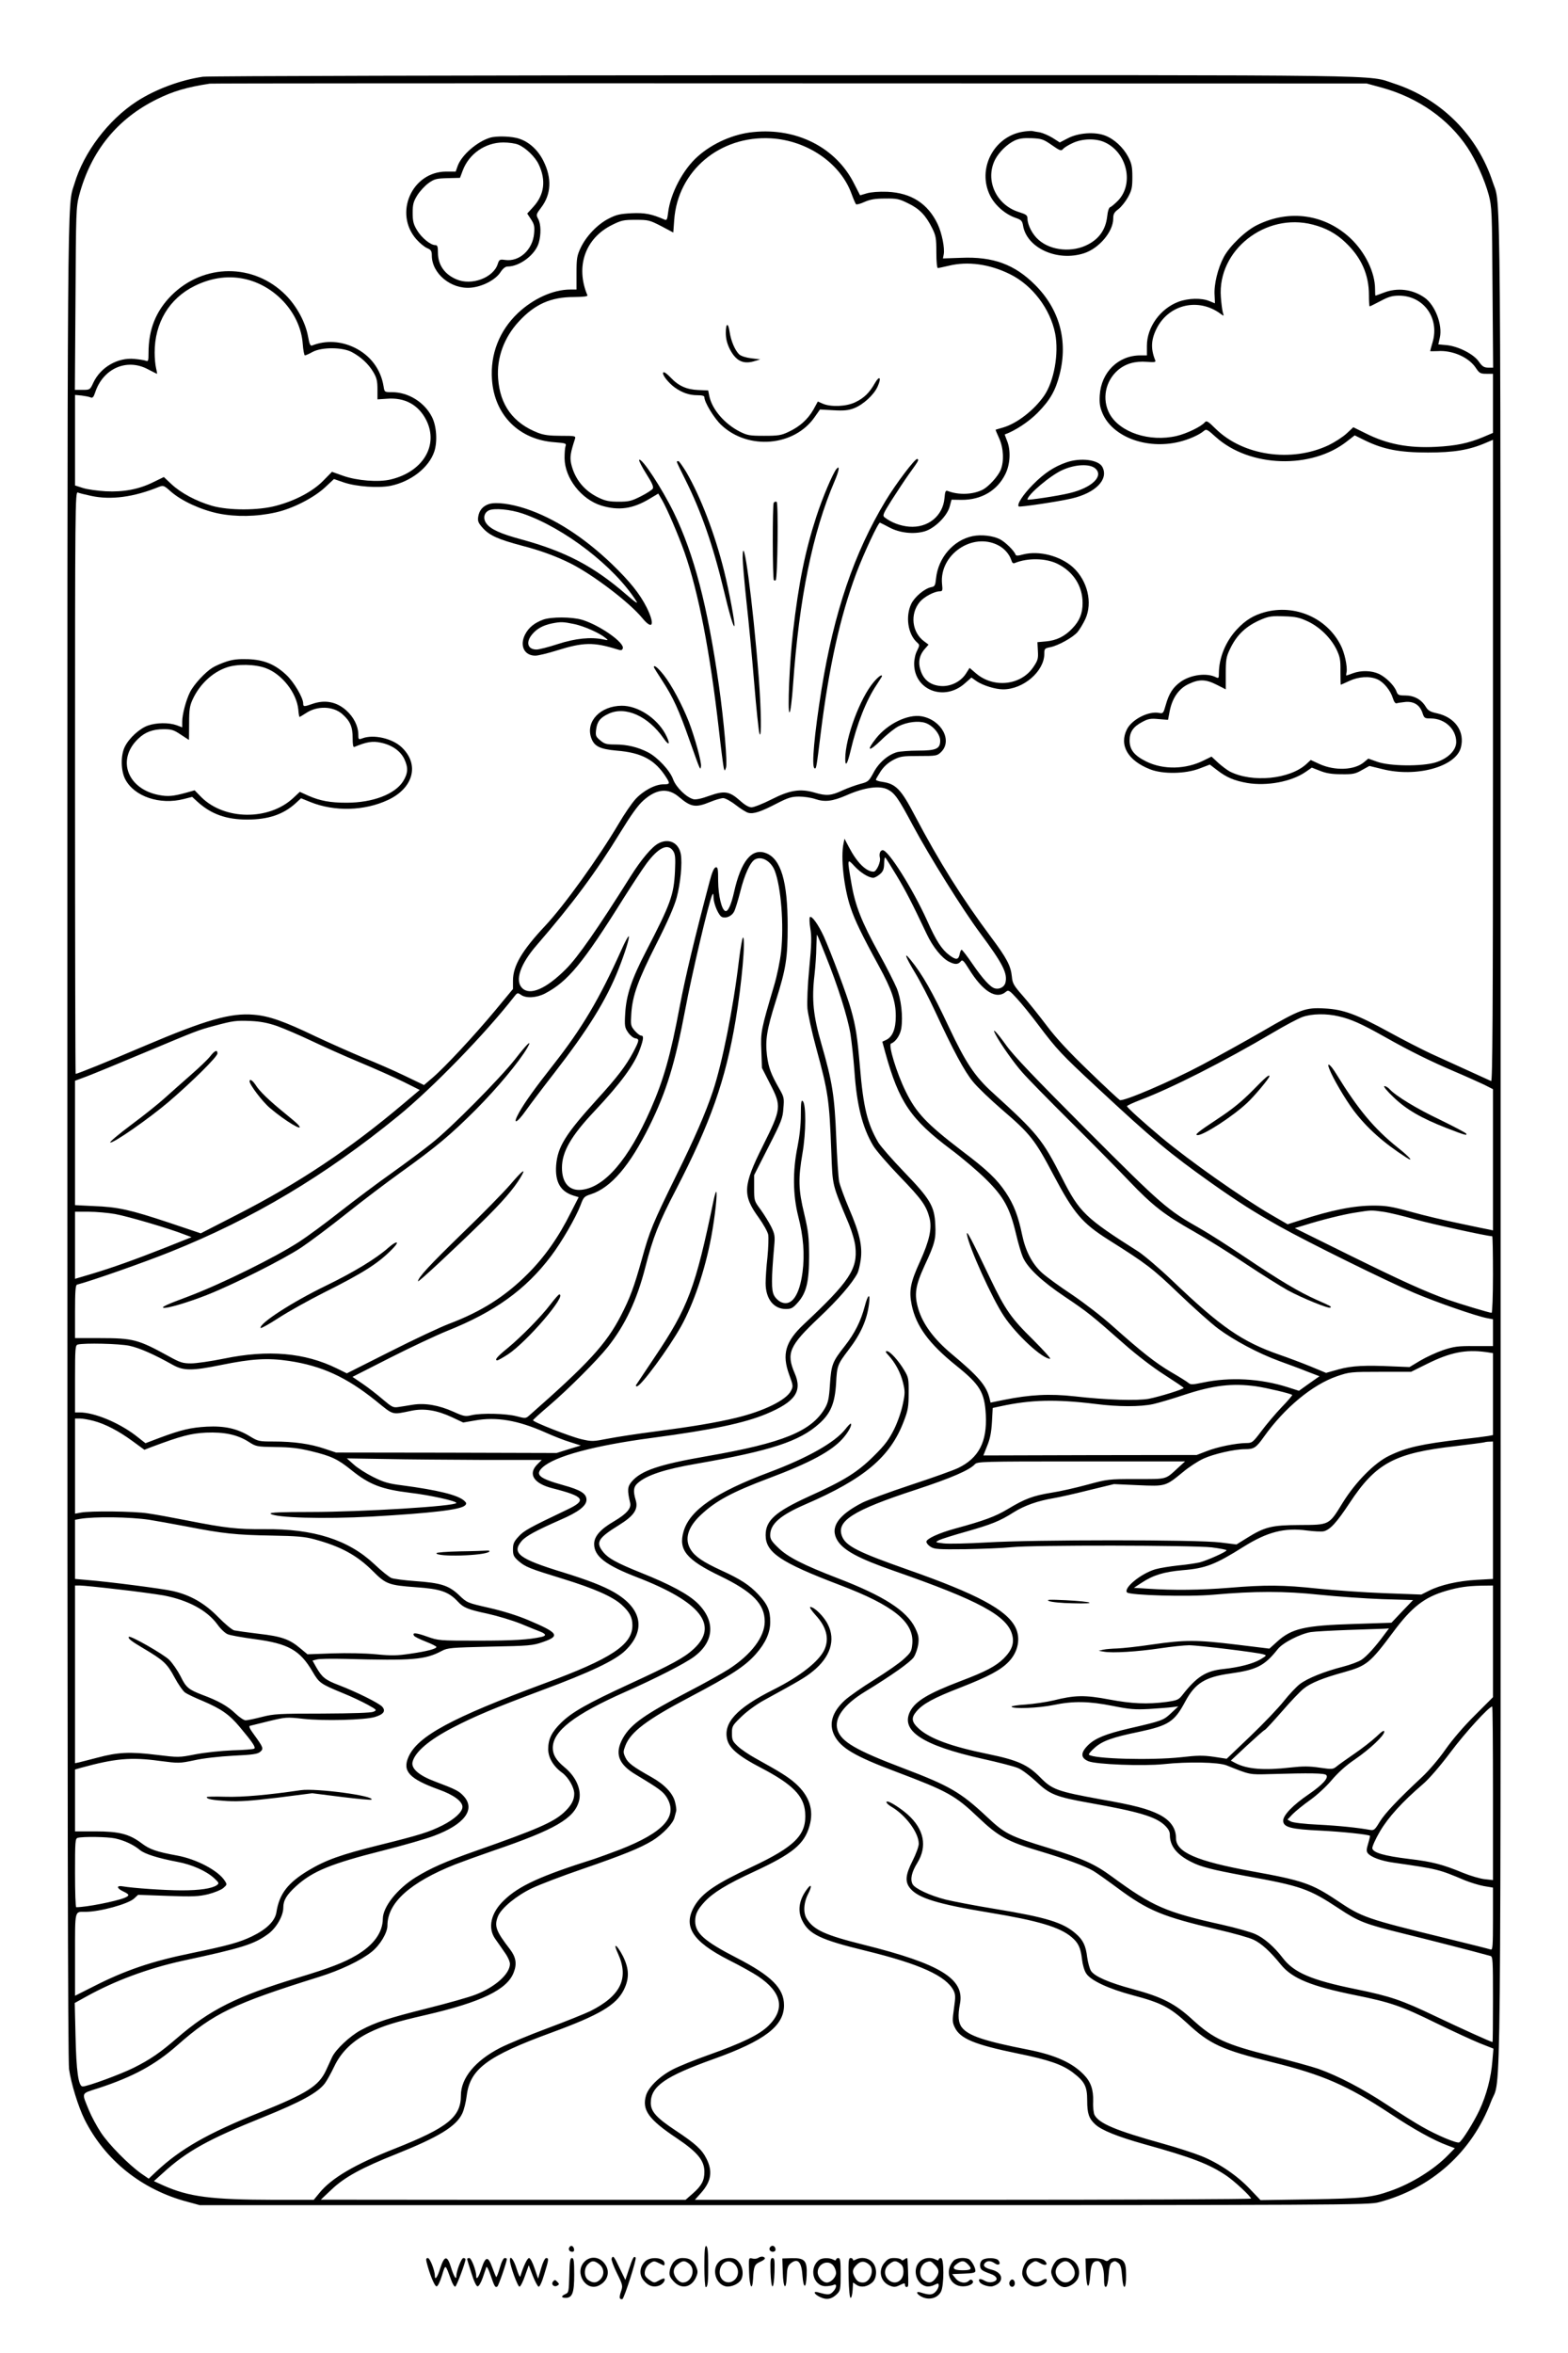 <?xml version="1.0" standalone="no"?>
<!DOCTYPE svg PUBLIC "-//W3C//DTD SVG 20010904//EN"
 "http://www.w3.org/TR/2001/REC-SVG-20010904/DTD/svg10.dtd">
<svg version="1.0" xmlns="http://www.w3.org/2000/svg"
 width="1024pt" height="1536pt" viewBox="0 0 1024 1536"
 preserveAspectRatio="xMidYMid meet">

<g transform="translate(0,1536) scale(0.1,-0.1)"
fill="#000000" stroke="none">
<path d="M1325 14859 c-146 -21 -310 -82 -432 -161 -186 -121 -346 -332 -407
-538 -48 -160 -46 167 -46 -6237 0 -4256 3 -6014 11 -6070 13 -93 60 -245 101
-328 133 -266 373 -459 672 -538 l81 -22 3815 0 c3689 0 3817 1 3885 19 345
91 608 328 732 656 69 184 63 -369 63 6274 0 6498 3 6091 -51 6256 -100 307
-338 545 -646 645 -178 58 71 55 -3988 54 -2051 -1 -3757 -5 -3790 -10z m7699
-71 c238 -66 435 -204 560 -392 55 -83 112 -211 138 -307 21 -80 22 -106 25
-606 l4 -523 -33 0 c-27 1 -38 8 -60 39 -33 49 -133 100 -210 108 l-55 5 10
44 c19 83 -31 214 -101 262 -78 54 -176 66 -264 32 -29 -11 -54 -20 -55 -20
-2 0 -3 19 -3 43 0 108 -64 240 -160 331 -167 157 -398 191 -608 88 -76 -36
-181 -137 -220 -210 -39 -73 -65 -180 -60 -249 2 -29 2 -53 2 -53 -1 0 -18 7
-37 15 -51 21 -136 19 -201 -5 -119 -45 -206 -166 -206 -287 l0 -63 -43 0
c-144 0 -256 -110 -265 -261 -3 -52 1 -76 18 -117 66 -154 287 -237 498 -187
64 15 134 46 164 72 16 14 23 10 77 -39 221 -200 626 -213 859 -28 l49 38 69
-34 c120 -58 225 -78 409 -78 169 0 269 16 378 63 l47 20 0 -2095 c0 -1673 -3
-2095 -12 -2091 -14 6 -207 94 -393 179 -60 28 -183 91 -272 140 -214 117
-300 149 -423 155 -125 7 -158 -5 -407 -150 -109 -63 -286 -161 -393 -218
-205 -109 -516 -242 -537 -230 -7 4 -98 88 -201 188 -133 128 -215 216 -278
300 -49 65 -119 152 -155 193 -59 67 -67 81 -71 126 -7 69 -33 119 -134 254
-191 256 -341 495 -499 795 -90 172 -124 208 -212 221 -24 3 -43 10 -43 14 0
4 15 29 32 56 22 32 49 56 83 74 45 23 61 25 166 25 110 0 119 1 143 24 79 74
6 211 -125 235 -89 16 -222 -48 -298 -144 -66 -84 -49 -91 32 -13 39 39 91 80
115 92 55 28 129 37 175 22 50 -17 97 -73 97 -116 0 -53 -26 -65 -145 -65 -55
0 -117 -5 -137 -10 -59 -17 -120 -69 -154 -135 -30 -55 -35 -59 -85 -72 -30
-8 -83 -27 -118 -43 -72 -34 -105 -37 -181 -14 -93 27 -161 17 -281 -44 -57
-29 -116 -52 -131 -52 -18 0 -44 15 -77 45 -68 60 -100 65 -199 30 -52 -19
-87 -26 -104 -22 -46 12 -113 78 -132 129 -20 58 -103 146 -166 178 -65 33
-135 50 -212 50 -57 0 -71 4 -98 27 -29 24 -32 31 -27 70 6 52 27 79 82 104
110 51 258 -16 358 -160 40 -58 47 -37 11 30 -57 103 -180 183 -284 182 -138
-1 -235 -101 -200 -207 19 -57 55 -76 167 -86 164 -13 251 -60 324 -175 26
-41 24 -45 -19 -45 -54 0 -134 -43 -184 -99 -24 -27 -72 -97 -107 -157 -134
-226 -356 -535 -482 -669 -150 -160 -209 -260 -209 -356 l0 -55 -116 -140
c-133 -160 -329 -371 -410 -440 l-55 -47 -127 61 c-70 34 -190 86 -267 117
-77 32 -219 95 -315 140 -208 100 -304 133 -402 141 -152 13 -310 -32 -713
-203 -239 -102 -439 -183 -451 -183 -2 0 -4 855 -4 1901 0 1807 1 1901 18
1894 9 -4 49 -14 87 -22 129 -28 279 -8 441 58 31 12 34 11 80 -30 70 -61 195
-119 311 -143 114 -23 249 -21 373 7 110 24 246 94 320 161 l61 57 67 -23 c82
-27 224 -37 304 -21 133 28 249 119 284 223 22 66 15 167 -15 226 -49 97 -155
162 -261 162 -49 0 -49 0 -55 38 -18 111 -85 201 -188 252 -90 44 -188 50
-278 15 -12 -5 -18 7 -27 57 -17 95 -74 199 -146 272 -208 209 -536 208 -747
-3 -101 -102 -149 -221 -149 -374 0 -52 -2 -58 -17 -52 -10 4 -43 9 -74 12
-109 11 -221 -53 -269 -154 -22 -48 -23 -48 -72 -48 l-49 0 4 595 c3 568 4
599 24 675 77 289 249 501 511 629 104 51 192 77 342 100 14 2 1719 3 3790 2
l3765 -1 99 -27z m-451 -894 c86 -22 152 -58 213 -116 104 -98 154 -210 154
-344 0 -41 2 -74 5 -74 3 0 34 16 71 35 52 28 77 35 120 35 160 0 266 -145
220 -303 -9 -30 -16 -57 -16 -59 0 -1 22 -1 49 0 97 7 205 -41 250 -111 22
-33 29 -37 68 -37 l43 0 0 -193 0 -193 -66 -28 c-97 -40 -175 -56 -306 -63
-179 -9 -319 17 -461 89 l-79 39 -44 -41 c-25 -23 -78 -57 -117 -76 -243 -115
-559 -69 -738 107 -48 48 -60 55 -70 43 -23 -28 -117 -74 -185 -90 -177 -41
-371 23 -438 145 -51 95 -28 213 55 285 50 42 111 60 189 54 52 -4 60 -2 54
11 -31 77 -27 138 14 215 82 151 270 192 411 89 24 -18 25 -18 17 7 -4 14 -10
59 -13 101 -23 305 291 553 600 473z m-6958 -359 c195 -51 348 -228 362 -419
3 -42 10 -76 14 -76 5 0 28 10 51 23 61 32 194 31 255 -1 60 -32 109 -77 141
-131 22 -37 27 -58 27 -112 l0 -66 60 4 c118 10 208 -39 259 -140 82 -164 -22
-337 -233 -387 -79 -19 -219 -8 -310 24 l-73 26 -58 -59 c-68 -69 -181 -129
-305 -162 -117 -32 -310 -32 -420 -1 -103 30 -203 83 -266 142 l-49 46 -68
-33 c-94 -47 -195 -66 -312 -60 -52 3 -119 12 -147 21 l-53 17 0 295 0 296 43
-4 c23 -3 49 -8 58 -12 13 -6 20 1 30 31 51 157 206 226 344 153 31 -16 58
-30 60 -30 2 0 -1 17 -6 38 -5 20 -9 65 -9 99 -1 195 95 355 262 437 114 56
230 70 343 41z m4183 -3329 c46 -24 69 -57 165 -237 108 -201 324 -547 437
-699 150 -202 181 -264 166 -325 -7 -28 -39 -45 -69 -37 -30 8 -79 62 -147
161 -34 50 -66 91 -70 91 -4 0 -10 -13 -13 -30 -8 -36 -23 -38 -66 -6 -50 37
-87 93 -147 228 -94 207 -252 458 -289 458 -16 0 -25 -22 -19 -48 8 -27 -22
-92 -41 -92 -49 0 -109 60 -161 160 l-29 55 -6 -30 c-20 -90 2 -291 46 -420
27 -82 75 -181 184 -380 85 -156 111 -231 111 -329 0 -82 -21 -134 -62 -154
l-26 -12 20 -73 c89 -321 165 -433 426 -629 75 -56 180 -145 233 -198 114
-113 154 -185 194 -354 14 -60 34 -128 45 -153 31 -70 122 -156 274 -258 149
-100 175 -121 387 -308 78 -69 187 -153 261 -200 70 -45 128 -84 128 -87 0 -9
-157 -57 -227 -71 -76 -14 -276 -8 -486 16 -163 18 -290 11 -460 -23 l-88 -18
-6 25 c-20 85 -71 145 -251 295 -113 95 -184 191 -214 289 -29 97 -21 151 40
285 67 143 75 175 70 268 -5 120 -34 168 -204 344 -77 80 -153 167 -168 192
-72 123 -98 231 -120 493 -17 198 -27 264 -58 374 -22 83 -132 376 -178 478
-36 78 -79 138 -91 126 -4 -4 -3 -38 3 -74 9 -54 8 -103 -7 -258 -11 -115 -15
-220 -12 -264 4 -39 29 -155 57 -257 79 -291 86 -337 99 -680 9 -227 3 -204
115 -471 20 -49 39 -113 42 -147 16 -146 -39 -228 -337 -507 -120 -113 -144
-195 -95 -329 26 -71 27 -76 11 -106 -31 -60 -178 -132 -357 -175 -132 -32
-283 -57 -533 -90 -110 -14 -246 -35 -303 -46 -98 -19 -106 -20 -175 -4 -70
16 -318 113 -316 124 0 3 48 47 106 96 125 107 313 295 383 383 113 143 189
303 245 522 49 191 87 289 200 505 225 435 323 713 389 1105 40 235 67 540 48
540 -4 0 -16 -66 -26 -147 -37 -314 -110 -676 -171 -858 -48 -143 -119 -306
-237 -545 -157 -320 -175 -364 -227 -552 -50 -179 -77 -252 -136 -366 -96
-186 -214 -314 -601 -654 -20 -17 -24 -18 -80 -3 -69 18 -229 22 -294 7 -41
-10 -51 -8 -120 23 -94 42 -184 58 -265 45 -33 -6 -76 -12 -95 -15 -32 -5 -41
0 -100 50 -36 31 -95 77 -132 102 l-66 45 246 125 c136 69 303 147 372 175
311 124 514 270 679 489 69 91 161 250 192 331 20 54 24 58 70 73 130 43 252
186 380 444 112 227 167 407 235 766 41 220 152 692 174 740 7 17 9 14 10 -15
1 -43 34 -118 55 -126 27 -11 64 6 79 35 8 15 26 74 40 129 28 113 66 196 97
212 44 24 105 -12 129 -75 41 -108 60 -353 41 -528 -7 -62 -27 -159 -47 -225
-84 -284 -87 -298 -82 -420 l4 -113 53 -104 c76 -147 74 -162 -47 -405 -131
-262 -134 -322 -26 -470 29 -41 57 -90 61 -110 3 -19 1 -85 -5 -146 -7 -61
-12 -138 -12 -170 0 -102 52 -169 132 -169 35 0 46 6 78 42 57 64 74 137 74
308 -1 122 -5 157 -32 272 -38 157 -40 228 -11 396 23 134 24 316 2 339 -10
10 -13 -8 -13 -89 0 -66 -8 -140 -22 -210 -32 -158 -30 -314 5 -453 34 -132
43 -249 28 -365 -20 -151 -71 -224 -138 -196 -17 7 -39 27 -48 45 -18 34 -18
105 1 322 6 64 4 77 -19 125 -15 30 -46 80 -69 112 -43 58 -43 59 -43 142 l0
84 93 183 c85 166 94 189 98 253 6 65 4 74 -25 125 -57 100 -71 138 -82 219
-12 101 -2 168 57 355 68 215 78 283 78 491 0 292 -44 439 -142 476 -92 35
-163 -52 -208 -254 -19 -84 -40 -130 -57 -124 -24 7 -46 100 -47 195 0 80 -2
93 -16 90 -11 -2 -24 -32 -40 -93 -97 -366 -158 -621 -194 -810 -61 -325 -105
-481 -191 -677 -144 -327 -301 -510 -452 -525 -80 -8 -127 46 -127 144 0 104
59 207 212 369 173 184 262 305 298 407 24 67 25 87 6 87 -8 0 -26 15 -41 32
-26 31 -27 36 -22 113 8 118 44 217 165 456 72 142 116 243 131 299 25 93 38
226 27 285 -14 74 -78 105 -145 70 -43 -22 -113 -105 -183 -216 -217 -345
-344 -527 -422 -605 -130 -130 -235 -175 -286 -124 -49 49 -12 157 95 280 237
274 385 473 548 739 67 109 113 174 148 205 86 77 162 85 235 22 77 -65 107
-70 202 -31 34 14 72 25 85 25 13 0 50 -20 82 -45 32 -25 69 -48 82 -51 34 -9
82 7 186 61 74 38 97 45 146 45 31 0 79 -7 105 -16 62 -21 113 -15 203 24 117
52 217 66 271 38z m-1402 -401 c14 -21 16 -44 12 -133 -8 -155 -27 -209 -189
-522 -95 -183 -129 -286 -136 -405 -5 -83 -3 -93 19 -125 13 -19 34 -36 46
-38 29 -4 28 -13 -13 -91 -47 -88 -103 -162 -238 -310 -205 -226 -255 -307
-265 -427 -8 -109 27 -172 114 -199 l33 -10 -51 -100 c-80 -161 -171 -290
-282 -401 -149 -149 -304 -246 -512 -325 -56 -21 -229 -102 -385 -181 l-284
-143 -65 32 c-209 103 -448 124 -738 64 -84 -17 -180 -31 -214 -31 -54 0 -71
5 -147 47 -198 109 -232 118 -448 118 l-163 0 0 173 c0 130 3 173 13 176 96
25 441 146 612 215 537 215 1008 496 1487 887 224 183 569 538 755 777 21 27
23 28 45 13 33 -24 101 -20 156 8 150 78 249 198 516 625 54 85 120 186 148
224 78 105 140 134 174 82z m1459 -160 c59 -98 99 -175 197 -382 39 -83 99
-158 146 -181 39 -20 60 -19 78 4 9 11 19 1 50 -49 93 -151 181 -205 245 -150
14 12 23 7 70 -45 30 -32 93 -110 141 -174 119 -158 150 -191 376 -401 374
-348 479 -435 752 -629 180 -127 278 -189 445 -283 191 -107 701 -358 879
-434 146 -62 408 -153 479 -166 l37 -7 0 -88 0 -87 -122 0 c-107 1 -133 -3
-203 -26 -44 -15 -111 -46 -150 -69 l-70 -42 -100 4 c-190 9 -276 5 -363 -19
l-82 -23 -101 42 c-56 23 -147 57 -202 76 -247 86 -384 181 -703 486 -83 79
-182 163 -220 188 -347 220 -384 255 -499 482 -128 251 -159 289 -453 556
-116 105 -176 196 -285 427 -108 230 -174 346 -251 440 -47 58 -33 19 30 -85
35 -58 93 -170 130 -250 120 -259 192 -393 248 -461 30 -37 115 -118 188 -181
188 -161 217 -199 339 -430 132 -249 186 -312 356 -420 251 -158 290 -188 459
-350 95 -91 211 -195 259 -231 104 -77 261 -161 400 -212 55 -20 137 -50 181
-68 l81 -31 -67 -47 -67 -48 -75 24 c-176 56 -376 67 -551 30 -68 -14 -81 -15
-95 -3 -9 8 -60 40 -112 70 -107 63 -197 135 -380 298 -71 64 -187 153 -268
208 -79 52 -168 117 -198 144 -64 59 -107 142 -129 248 -25 121 -54 197 -106
275 -58 87 -122 148 -289 274 -230 176 -297 247 -365 386 -59 119 -116 306
-96 313 30 10 60 55 67 99 12 78 -1 192 -30 263 -15 35 -66 137 -115 225 -114
207 -156 312 -181 460 -28 162 -28 163 20 111 40 -43 93 -76 123 -76 9 0 28
10 43 23 21 18 27 32 28 69 0 26 4 44 8 40 4 -4 36 -56 73 -117z m-462 -526
c78 -193 143 -399 161 -509 8 -52 20 -161 26 -242 15 -222 52 -368 122 -486
18 -31 97 -122 175 -203 144 -149 173 -190 194 -273 16 -66 -2 -146 -62 -279
-64 -140 -74 -193 -55 -286 29 -138 112 -252 290 -395 157 -126 186 -175 194
-322 9 -176 -46 -282 -181 -347 -31 -15 -171 -65 -311 -111 -139 -46 -279 -98
-312 -114 -163 -83 -216 -164 -165 -248 40 -65 138 -118 371 -199 551 -192
737 -292 770 -416 15 -55 -1 -101 -55 -155 -52 -51 -118 -86 -285 -149 -207
-79 -291 -129 -326 -196 -65 -127 79 -222 471 -310 104 -23 210 -50 234 -61
25 -10 77 -50 117 -87 89 -85 129 -101 354 -141 315 -56 426 -89 485 -144 26
-25 35 -42 35 -65 0 -71 45 -128 139 -175 66 -34 132 -50 351 -91 370 -67 417
-84 613 -213 131 -87 171 -102 422 -164 159 -39 448 -113 568 -146 16 -4 17
-26 17 -283 0 -154 -1 -279 -3 -279 -10 0 -208 90 -374 169 -220 105 -290 129
-518 176 -291 59 -405 108 -478 204 -55 72 -121 130 -180 156 -29 13 -124 40
-212 60 -374 83 -456 119 -725 316 -112 82 -189 116 -410 185 -259 79 -287 93
-408 207 -169 158 -242 200 -542 314 -309 117 -405 173 -430 249 -25 76 38
165 179 251 174 106 297 193 319 226 12 19 25 57 29 85 5 43 1 60 -21 106 -55
112 -206 209 -506 324 -223 86 -326 138 -387 198 -43 41 -53 56 -53 83 0 73
66 130 230 201 386 167 555 310 643 544 27 70 31 95 31 181 1 93 -1 104 -28
149 -37 63 -94 126 -114 126 -12 0 -9 -7 10 -27 44 -48 79 -112 95 -178 14
-57 14 -70 -1 -141 -9 -45 -33 -115 -57 -164 -35 -69 -59 -102 -133 -175 -107
-106 -192 -159 -425 -264 -218 -100 -281 -156 -281 -252 0 -113 96 -178 485
-326 350 -133 484 -241 473 -382 -5 -51 -9 -58 -55 -100 -27 -26 -114 -86
-194 -136 -79 -49 -166 -110 -193 -135 -82 -76 -105 -154 -67 -229 42 -81 132
-135 401 -236 339 -128 388 -155 539 -299 130 -124 192 -158 401 -220 170 -51
296 -97 350 -129 19 -11 91 -62 160 -113 198 -147 294 -186 648 -269 105 -24
212 -54 238 -67 50 -23 109 -76 180 -164 74 -90 198 -140 484 -198 232 -47
300 -70 530 -183 107 -52 235 -111 284 -131 l89 -35 -7 -81 c-8 -106 -38 -222
-85 -322 -38 -80 -111 -197 -131 -209 -14 -9 -145 46 -241 101 -42 23 -145 88
-230 144 -159 105 -318 188 -449 235 -41 14 -181 53 -310 85 -298 75 -375 111
-511 235 -115 106 -200 149 -389 200 -157 42 -251 83 -275 119 -9 14 -20 54
-25 89 -9 76 -27 114 -75 155 -82 72 -191 106 -527 161 -134 22 -279 50 -323
61 -102 26 -200 72 -215 100 -17 32 -7 79 31 140 66 108 44 219 -63 315 -45
40 -115 85 -133 85 -15 0 -1 -18 28 -35 93 -55 177 -169 177 -241 0 -17 -18
-67 -40 -110 -48 -95 -51 -139 -15 -182 53 -63 181 -102 515 -157 321 -53 461
-95 538 -160 44 -37 59 -69 68 -144 4 -36 15 -75 28 -94 30 -46 147 -100 305
-142 185 -49 241 -78 356 -184 145 -135 226 -172 550 -252 333 -82 494 -152
773 -336 152 -101 285 -175 375 -208 l48 -18 -43 -44 c-92 -95 -240 -187 -378
-235 -121 -43 -184 -49 -522 -55 l-326 -5 -68 71 c-82 88 -204 171 -319 217
-47 19 -158 55 -248 80 -312 87 -419 132 -449 188 -6 11 -11 51 -9 88 2 78
-15 128 -62 176 -75 77 -185 127 -362 162 -286 56 -391 91 -433 145 -24 30
-28 77 -13 154 32 163 -127 261 -628 386 -253 63 -327 97 -372 169 -25 39 -21
107 10 166 23 45 21 66 -4 34 -57 -72 -69 -147 -35 -213 44 -88 121 -124 413
-195 356 -87 524 -164 574 -259 13 -27 14 -42 3 -117 -11 -78 -11 -91 5 -124
35 -74 129 -113 412 -171 202 -41 290 -72 358 -123 79 -60 95 -91 95 -184 0
-84 11 -117 52 -155 40 -38 147 -81 318 -129 314 -87 428 -131 540 -207 52
-35 160 -136 160 -149 0 -4 -817 -8 -1816 -8 l-1816 0 41 46 c66 75 76 140 35
222 -30 60 -71 98 -204 186 -124 82 -160 123 -160 179 0 108 94 173 410 286
335 120 460 216 460 351 0 111 -81 192 -310 310 -210 108 -270 161 -270 239 0
45 15 76 61 126 56 60 143 114 323 197 252 117 328 179 362 297 31 105 0 199
-93 281 -47 41 -94 71 -257 161 -44 24 -97 60 -118 80 -34 32 -38 41 -38 85 0
46 3 51 63 109 35 34 98 80 144 105 232 127 269 148 321 190 114 92 151 204
98 307 -25 51 -88 113 -114 113 -8 0 8 -24 35 -54 69 -75 89 -149 59 -220 -33
-78 -158 -177 -336 -266 -241 -121 -330 -218 -300 -329 15 -55 77 -107 218
-180 207 -108 282 -183 290 -292 11 -146 -64 -222 -351 -357 -234 -110 -317
-167 -368 -248 -83 -136 -22 -235 221 -359 74 -37 160 -85 191 -106 156 -105
178 -214 67 -323 -61 -59 -168 -111 -393 -191 -88 -31 -191 -73 -230 -93 -87
-45 -159 -115 -176 -170 -28 -95 16 -157 201 -280 135 -91 180 -145 180 -219
0 -57 -18 -91 -76 -142 l-47 -41 -1191 0 -1191 1 71 67 c84 80 198 142 422
231 277 111 390 180 430 263 12 24 25 77 30 119 22 173 134 257 552 410 316
116 424 180 474 280 37 75 35 137 -6 220 -41 79 -68 92 -32 16 73 -161 18
-275 -181 -375 -33 -16 -159 -67 -280 -112 -121 -45 -260 -103 -309 -128 -162
-83 -256 -197 -256 -310 0 -142 -87 -211 -430 -347 -262 -103 -415 -193 -494
-290 l-37 -45 -257 0 c-415 1 -558 19 -728 95 l-59 27 60 54 c154 141 297 220
655 364 245 99 357 160 402 221 14 19 41 68 61 110 45 95 122 169 228 221 91
44 166 68 367 114 364 84 535 166 577 279 22 56 14 100 -25 151 -92 119 -104
152 -77 217 23 53 120 133 221 181 50 24 199 81 331 126 269 93 373 135 456
185 68 42 136 113 144 152 4 15 9 34 11 41 2 7 -1 34 -8 60 -14 56 -69 114
-153 161 -121 68 -153 92 -170 127 -16 34 -16 39 -1 79 35 90 141 170 421 317
273 144 361 201 433 283 62 71 92 138 92 207 0 75 -17 115 -77 179 -58 62
-116 100 -243 158 -118 54 -172 91 -199 135 -43 68 -20 147 67 228 97 91 201
147 442 238 267 100 409 176 483 259 36 40 63 89 53 98 -2 2 -18 -14 -36 -37
-68 -86 -245 -186 -495 -280 -352 -132 -521 -248 -561 -387 -35 -120 18 -185
241 -292 210 -102 289 -182 289 -296 0 -100 -88 -216 -235 -311 -41 -26 -158
-92 -261 -145 -289 -151 -377 -213 -429 -303 -57 -101 -33 -172 86 -242 153
-92 177 -110 201 -150 72 -122 -23 -226 -306 -337 -63 -24 -140 -52 -170 -62
-348 -110 -491 -175 -588 -269 -87 -82 -109 -182 -57 -254 14 -20 42 -59 60
-86 20 -27 35 -60 35 -76 0 -65 -96 -151 -223 -200 -42 -17 -185 -57 -317 -90
-254 -64 -335 -90 -433 -142 -71 -38 -166 -127 -189 -178 -9 -19 -26 -57 -39
-85 -48 -102 -123 -150 -434 -275 -339 -136 -517 -238 -672 -383 l-52 -49 -48
33 c-80 56 -212 189 -264 268 -27 41 -62 106 -78 145 -49 121 -55 107 62 145
226 74 370 152 515 280 237 209 368 272 925 446 141 44 273 107 343 163 55 43
104 125 104 172 0 149 147 282 444 400 44 17 157 58 250 90 404 138 526 210
557 323 19 72 -18 159 -97 223 -52 43 -74 80 -74 124 0 110 140 218 472 365
199 88 391 186 450 230 133 98 142 234 23 350 -61 59 -178 122 -368 198 -164
66 -218 96 -252 141 -45 59 -28 87 108 171 98 61 127 104 108 164 -17 57 -14
85 12 108 56 52 175 92 385 128 487 85 673 146 802 262 75 67 102 133 110 262
6 116 9 124 82 220 79 103 120 195 133 299 10 74 -7 65 -28 -16 -25 -95 -65
-175 -129 -257 -82 -104 -89 -122 -98 -251 -6 -95 -12 -120 -33 -157 -89 -151
-274 -226 -767 -312 -318 -55 -434 -95 -495 -167 -28 -33 -29 -56 -10 -138 9
-36 -23 -72 -104 -120 -90 -52 -131 -99 -131 -149 0 -80 75 -138 280 -217 417
-161 538 -315 368 -470 -60 -55 -140 -99 -418 -227 -275 -127 -374 -183 -445
-252 -62 -61 -85 -107 -85 -173 0 -55 33 -112 91 -154 41 -30 79 -96 79 -137
0 -43 -21 -80 -69 -124 -70 -63 -175 -109 -571 -248 -205 -72 -298 -114 -396
-174 -121 -76 -213 -192 -214 -270 -1 -90 -59 -171 -172 -238 -81 -48 -171
-83 -383 -147 -399 -121 -573 -208 -790 -395 -111 -96 -176 -140 -282 -193
-84 -42 -301 -122 -333 -122 -28 0 -42 98 -47 335 l-5 210 74 41 c187 104 403
184 629 234 392 84 468 108 561 176 53 39 98 118 98 171 0 48 21 83 83 140
108 98 227 147 568 233 134 34 284 77 333 96 198 74 272 171 196 257 -31 35
-52 46 -190 98 -104 39 -156 84 -146 127 16 66 108 144 264 225 143 74 267
126 577 242 321 119 482 196 548 260 138 133 110 277 -76 383 -68 39 -169 78
-327 127 -291 89 -340 126 -274 205 28 33 95 69 254 139 118 51 170 91 170
131 0 40 -38 64 -151 95 -158 44 -187 68 -137 115 79 74 339 144 718 194 390
52 600 96 744 156 189 79 237 147 186 265 -57 132 -36 180 159 364 125 118
216 223 251 290 6 12 16 52 21 88 12 88 -7 173 -76 333 -30 71 -59 150 -65
177 -5 26 -14 156 -19 288 -11 272 -25 362 -97 611 -53 183 -64 289 -45 450 6
54 12 136 12 182 1 46 3 82 5 80 2 -2 28 -65 57 -139z m3352 -394 c78 -18 146
-48 297 -133 170 -96 303 -161 460 -228 73 -31 159 -70 191 -85 l57 -29 0
-461 0 -461 -22 5 c-13 2 -99 20 -193 40 -93 19 -237 53 -319 76 -127 35 -164
41 -245 41 -131 0 -275 -29 -484 -97 l-78 -25 -107 62 c-197 115 -531 350
-717 505 -117 98 -225 195 -225 204 0 4 39 22 88 41 201 76 543 249 867 440
77 46 163 91 190 101 61 22 158 24 240 4z m-6935 -63 c47 -17 147 -60 223 -96
76 -36 218 -100 317 -141 98 -41 226 -98 285 -127 l106 -53 -103 -87 c-355
-300 -686 -521 -1095 -730 l-232 -119 -208 70 c-253 84 -332 102 -491 108
l-122 6 0 406 0 406 78 29 c42 16 208 84 367 151 361 151 352 148 466 179 124
33 139 35 239 31 61 -3 109 -12 170 -33z m7222 -1212 c37 -5 129 -27 206 -49
106 -30 476 -111 507 -111 3 0 5 -112 5 -250 0 -137 -4 -250 -9 -250 -14 0
-209 59 -283 85 -152 54 -309 126 -646 292 l-356 176 60 18 c107 34 258 72
339 84 102 16 98 16 177 5z m-8281 -15 c80 -14 350 -93 452 -133 l48 -18 -168
-67 c-208 -82 -346 -131 -485 -173 l-108 -32 0 219 0 219 89 0 c48 0 126 -7
172 -15z m94 -860 c66 -14 161 -56 284 -125 70 -39 126 -39 317 0 197 40 301
47 442 26 213 -32 373 -105 565 -259 121 -98 103 -93 235 -66 82 17 167 3 265
-43 l72 -34 75 13 c141 26 282 2 462 -78 51 -23 124 -52 162 -63 l69 -22 -79
-24 -79 -25 -720 2 -720 1 -75 25 c-94 32 -202 47 -332 47 -96 0 -102 1 -156
34 -83 51 -166 69 -282 63 -105 -6 -165 -20 -305 -72 l-95 -36 -65 51 c-112
85 -270 150 -365 150 l-30 0 0 219 c0 201 2 220 18 224 42 11 272 6 337 -8z
m8859 -41 l46 -7 0 -267 0 -268 -32 -6 c-18 -3 -94 -13 -168 -21 -265 -31
-365 -53 -478 -108 -96 -46 -219 -171 -303 -306 -91 -148 -85 -145 -282 -146
-184 -1 -227 -12 -346 -86 l-66 -41 -105 13 c-146 19 -1217 19 -1528 0 -122
-7 -248 -10 -280 -6 -56 7 -56 7 -30 21 14 7 93 32 175 55 168 48 222 69 313
127 70 44 158 75 260 92 36 6 139 29 230 52 l165 40 157 -7 c181 -8 179 -8
294 86 38 32 99 72 135 88 66 30 201 61 268 61 61 0 74 9 126 82 134 188 316
339 476 394 82 28 90 29 284 29 l200 0 105 52 c151 75 251 95 384 77z m-1499
-224 c68 -10 225 -47 234 -56 2 -2 -29 -39 -70 -81 -41 -43 -100 -113 -132
-156 -56 -74 -60 -77 -100 -77 -66 -1 -187 -25 -257 -53 l-65 -25 -696 -1
-697 -2 25 63 c19 46 27 88 31 155 l5 92 51 11 c197 43 362 47 621 15 149 -19
290 -19 375 -1 36 8 127 35 202 60 191 63 315 78 473 56z m-7595 -225 c77 -20
165 -66 255 -132 l78 -57 46 18 c193 72 257 89 356 94 120 5 205 -13 279 -60
48 -31 52 -32 175 -34 98 -1 150 -7 233 -27 132 -32 174 -52 262 -123 119 -96
198 -126 386 -149 122 -14 300 -53 300 -66 0 -21 -619 -59 -955 -59 -190 0
-266 -3 -258 -11 27 -27 349 -36 659 -19 399 23 583 45 611 73 11 11 10 16 -5
30 -41 38 -173 70 -406 101 -90 11 -122 21 -190 55 -44 22 -101 58 -126 81
l-45 40 250 -4 c138 -3 424 -5 637 -6 l386 0 -29 -29 c-63 -63 -24 -125 98
-156 212 -54 228 -78 94 -141 -250 -119 -281 -137 -315 -175 -30 -32 -36 -47
-36 -83 0 -38 5 -48 35 -75 46 -40 72 -50 290 -117 208 -64 324 -116 384 -169
53 -48 71 -83 71 -135 0 -127 -138 -218 -575 -379 -604 -224 -827 -344 -887
-479 -42 -94 5 -144 198 -214 96 -34 154 -77 154 -113 0 -33 -51 -80 -129
-120 -90 -45 -151 -64 -413 -129 -253 -63 -348 -97 -461 -164 -137 -82 -193
-154 -212 -275 -9 -57 -64 -111 -159 -157 -84 -40 -152 -59 -397 -110 -259
-53 -432 -112 -636 -216 l-123 -62 0 268 c0 298 -4 280 69 280 92 0 279 51
317 87 l26 24 193 -7 c166 -6 202 -4 265 11 39 10 84 28 98 40 25 22 26 23 9
49 -43 66 -184 140 -309 163 -136 25 -180 40 -234 81 -80 60 -146 77 -301 77
l-133 0 0 202 0 202 38 11 c223 61 327 71 515 45 125 -16 129 -16 225 4 57 13
162 25 254 30 130 6 161 11 178 26 23 20 19 29 -42 113 -26 35 -35 54 -26 56
7 2 63 16 125 31 108 26 115 27 222 15 134 -15 406 -8 470 12 56 17 72 39 47
67 -22 24 -167 96 -284 141 -89 34 -109 51 -147 117 l-24 43 27 7 c15 5 99 6
187 4 442 -12 520 -6 630 52 37 20 60 22 315 28 256 5 280 7 345 30 116 40
102 60 -97 144 -66 28 -164 59 -253 79 -144 33 -145 33 -198 84 -67 63 -118
79 -288 91 -68 5 -137 14 -153 20 -16 7 -66 47 -111 90 -170 160 -396 232
-720 229 -176 -1 -246 6 -505 57 -96 19 -211 40 -255 46 -87 14 -378 17 -437
5 l-38 -7 0 311 0 310 33 0 c17 0 57 -7 87 -15z m9140 -584 l0 -448 -107 -6
c-121 -7 -236 -33 -311 -71 l-50 -25 -243 9 c-134 5 -329 19 -434 30 -226 24
-339 25 -580 5 -186 -15 -361 -17 -525 -6 l-95 6 49 32 c77 51 146 72 269 83
151 12 214 37 400 154 154 96 266 125 413 105 47 -6 95 -8 109 -5 42 11 83 55
169 185 172 261 294 326 693 371 98 12 183 23 188 25 6 2 20 4 33 4 l22 1 0
-449z m-2058 276 c-84 -77 -67 -72 -271 -72 -183 0 -188 -1 -321 -37 -74 -20
-179 -44 -233 -52 -122 -20 -174 -40 -284 -106 -83 -50 -157 -77 -348 -129
-105 -29 -185 -66 -185 -85 0 -9 12 -24 27 -33 24 -16 50 -18 227 -16 109 2
244 7 300 13 141 15 1183 13 1309 -1 53 -7 97 -15 97 -19 0 -10 -126 -66 -175
-79 -22 -5 -85 -15 -140 -20 -55 -6 -123 -17 -150 -25 -94 -28 -209 -122 -185
-151 16 -19 401 -30 565 -15 270 24 464 24 690 0 116 -12 301 -25 412 -29
l201 -6 -71 -74 -70 -74 -246 -8 c-320 -10 -405 -29 -500 -115 l-51 -46 -213
26 c-264 32 -337 32 -552 1 -93 -14 -197 -25 -230 -26 -33 -1 -73 -4 -90 -8
l-30 -7 35 -6 c55 -10 217 0 366 22 74 11 159 20 189 20 61 0 447 -47 485 -59
24 -7 23 -8 -20 -34 -49 -28 -137 -51 -240 -62 -115 -12 -175 -50 -270 -172
-23 -29 -33 -33 -103 -43 -124 -16 -224 -12 -373 16 -158 30 -225 29 -364 -6
-47 -11 -129 -23 -182 -27 -54 -3 -95 -10 -92 -14 10 -16 178 -9 274 11 129
27 232 25 387 -6 110 -22 144 -25 238 -20 61 4 128 9 150 12 l40 5 -47 -44
c-50 -47 -57 -50 -278 -101 -146 -34 -215 -62 -261 -105 -53 -51 -54 -86 -1
-108 49 -21 359 -33 492 -19 160 17 357 13 410 -8 155 -62 147 -61 285 -57
265 8 354 6 366 -6 18 -18 -24 -64 -116 -127 -100 -68 -165 -135 -165 -171 0
-43 50 -56 245 -65 139 -7 312 -25 322 -34 1 -1 -4 -24 -12 -50 -12 -39 -12
-52 -2 -64 20 -25 87 -50 167 -61 291 -42 295 -43 468 -116 35 -14 90 -31 122
-37 l60 -10 0 -205 c0 -178 -2 -204 -15 -199 -8 3 -135 35 -282 71 -536 131
-556 138 -723 250 -163 109 -223 130 -556 190 -361 66 -494 124 -494 216 0 65
-37 117 -110 154 -73 37 -163 61 -380 99 -285 52 -319 64 -396 143 -83 84
-148 113 -342 153 -240 49 -378 100 -451 165 -48 44 -52 71 -16 113 42 50 112
88 290 157 181 71 260 113 312 167 63 65 80 155 44 226 -58 114 -251 217 -704
376 -321 113 -401 153 -427 215 -42 101 67 171 480 306 231 76 351 128 386
166 17 18 39 19 695 19 l678 0 -47 -43z m-6717 -338 c39 -6 149 -26 245 -44
235 -46 320 -55 555 -59 164 -3 214 -7 277 -24 174 -47 279 -104 384 -209 84
-84 103 -91 279 -104 161 -11 214 -29 275 -94 37 -40 67 -52 194 -79 63 -14
161 -43 218 -66 57 -24 115 -47 131 -53 33 -14 35 -25 5 -32 -84 -19 -185 -25
-413 -25 -258 0 -261 0 -337 27 -73 26 -98 27 -84 5 3 -6 38 -23 76 -38 39
-15 70 -31 70 -35 0 -12 -59 -28 -169 -44 -88 -13 -123 -14 -225 -4 -73 7
-186 9 -285 6 l-163 -6 -47 39 c-71 60 -123 78 -272 95 -74 9 -145 19 -159 22
-14 3 -61 42 -105 87 -89 91 -182 144 -297 170 -64 15 -419 61 -560 72 l-78 7
0 193 0 193 33 6 c95 16 323 13 452 -6z m-205 -454 c118 -13 253 -32 300 -40
159 -31 281 -96 349 -188 21 -30 52 -59 68 -65 15 -7 95 -21 176 -32 220 -29
296 -72 378 -212 44 -75 51 -80 204 -143 50 -20 119 -53 154 -72 63 -35 64
-36 40 -47 -15 -7 -134 -11 -334 -12 -284 0 -317 -2 -395 -22 -47 -12 -94 -22
-106 -22 -11 0 -41 20 -67 45 -50 48 -112 83 -215 121 -91 35 -107 48 -143
122 -19 37 -52 85 -74 107 -36 36 -253 160 -263 150 -9 -9 14 -28 96 -76 130
-77 154 -99 202 -189 24 -45 55 -89 69 -99 14 -10 67 -35 116 -55 121 -52 173
-88 242 -171 83 -99 105 -132 93 -140 -6 -4 -70 -9 -143 -11 -75 -3 -178 -14
-241 -26 -108 -21 -108 -21 -257 -3 -171 21 -250 17 -384 -19 -49 -13 -102
-26 -117 -30 l-28 -6 0 580 0 580 33 0 c18 0 129 -11 247 -25z m8980 -339 l0
-365 -118 -118 c-71 -70 -148 -160 -192 -223 -41 -59 -108 -138 -153 -180
-162 -151 -243 -238 -277 -293 -32 -53 -37 -57 -65 -52 -77 14 -200 27 -338
34 -88 4 -162 13 -176 20 l-23 13 33 35 c19 19 70 61 114 92 45 32 107 89 142
131 40 47 92 95 150 134 99 68 193 156 193 182 0 12 -16 2 -52 -33 -29 -27
-93 -77 -143 -111 -49 -34 -102 -71 -116 -83 -24 -19 -29 -20 -111 -8 -68 10
-109 10 -190 1 -174 -20 -285 -11 -362 30 l-28 15 106 99 c59 54 111 101 117
102 5 2 55 56 111 120 56 65 120 132 142 149 46 37 127 70 266 108 145 41 167
58 319 262 121 163 204 227 345 268 82 24 140 32 229 34 l77 1 0 -364z m-707
47 c-59 -81 -118 -146 -152 -168 -20 -13 -74 -33 -121 -45 -121 -31 -231 -75
-282 -114 -23 -18 -71 -69 -105 -112 -35 -44 -132 -146 -217 -227 l-155 -148
-85 13 c-71 10 -108 9 -213 -3 -194 -21 -575 -11 -602 17 -3 3 13 23 37 44 50
45 115 69 291 105 193 41 231 66 301 197 65 121 130 161 297 184 171 24 221
50 307 158 32 42 146 100 216 112 25 4 135 10 245 14 110 4 215 7 233 8 l33 2
-28 -37z m707 -1039 l0 -567 -54 6 c-30 3 -94 22 -143 42 -131 54 -198 72
-350 90 -164 20 -237 41 -241 70 -1 11 21 61 50 110 54 92 146 193 280 308 41
35 111 116 181 209 94 126 251 298 272 298 3 0 5 -255 5 -566z m-8998 -295
c60 -13 120 -41 161 -75 32 -27 120 -54 246 -78 93 -17 188 -59 240 -107 32
-30 33 -33 17 -45 -31 -22 -112 -34 -229 -34 -111 0 -322 15 -384 26 -44 8
-43 -12 2 -33 42 -20 43 -27 8 -42 -61 -24 -251 -61 -315 -61 -5 0 -8 101 -8
224 0 205 1 225 18 229 35 9 193 7 244 -4z"/>
<path d="M4920 14498 c-128 -12 -265 -72 -362 -158 -97 -85 -180 -242 -195
-369 -5 -43 -9 -51 -22 -45 -85 37 -129 46 -216 42 -76 -4 -99 -9 -150 -35
-74 -38 -147 -115 -183 -191 -24 -51 -27 -69 -27 -165 l0 -107 -40 0 c-112 0
-242 -59 -343 -154 -121 -115 -181 -268 -169 -434 16 -232 177 -393 410 -409
73 -6 77 -7 70 -27 -4 -12 -6 -46 -6 -78 2 -130 109 -267 239 -308 115 -35
206 -22 316 44 l57 34 24 -41 c33 -56 108 -232 147 -342 92 -262 167 -652 225
-1160 14 -126 29 -239 32 -250 6 -19 6 -19 14 3 11 29 -13 303 -46 537 -74
520 -163 859 -295 1130 -77 157 -209 359 -226 343 -3 -4 17 -44 46 -90 38 -60
50 -86 43 -98 -5 -8 -40 -31 -78 -50 -61 -31 -79 -35 -145 -35 -60 0 -86 5
-130 26 -95 45 -157 122 -180 222 -9 43 -5 70 25 162 6 19 2 20 -92 20 -73 0
-111 5 -148 19 -163 63 -250 181 -262 356 -10 134 39 267 135 371 104 113 209
160 359 160 68 1 93 4 89 12 -79 187 -14 373 162 459 60 30 75 33 153 33 83 0
91 -2 167 -41 l79 -42 6 82 c23 321 298 552 632 533 238 -14 454 -163 526
-362 12 -33 25 -63 29 -68 3 -4 29 2 56 15 37 16 69 22 134 22 77 1 92 -2 152
-32 74 -36 114 -78 156 -162 24 -49 27 -66 27 -157 0 -62 4 -103 10 -103 6 1
37 7 70 15 126 31 268 11 401 -55 146 -72 263 -226 295 -388 25 -130 -7 -310
-72 -405 -65 -94 -178 -182 -269 -208 -25 -7 -46 -13 -48 -14 -1 -1 9 -26 23
-56 29 -64 33 -150 10 -207 -18 -42 -77 -107 -116 -128 -64 -33 -158 -37 -230
-9 -14 5 -17 -3 -21 -47 -10 -116 -108 -196 -231 -186 -58 5 -116 27 -159 60
-16 12 -13 21 45 113 35 55 86 132 113 170 64 89 66 92 55 99 -12 8 -140 -161
-208 -274 -205 -340 -336 -725 -418 -1230 -47 -295 -66 -502 -46 -515 12 -7
13 4 41 230 54 433 126 757 231 1040 51 135 146 338 156 333 5 -2 33 -16 63
-32 66 -35 157 -45 227 -25 65 18 148 99 165 162 l12 45 65 -1 c129 -1 234 60
287 169 32 65 36 156 10 218 -9 22 -15 40 -14 40 69 25 155 82 213 140 82 83
118 145 145 252 56 219 -1 426 -161 585 -133 133 -274 185 -482 176 l-119 -4
5 26 c8 41 -12 139 -39 197 -64 135 -173 205 -329 212 -57 2 -106 -2 -134 -10
l-44 -13 -39 76 c-117 234 -373 366 -658 337z"/>
<path d="M6679 14500 c-191 -32 -299 -244 -213 -417 32 -64 100 -123 169 -146
34 -12 41 -19 46 -49 24 -147 224 -238 399 -181 98 32 190 141 190 226 0 29 6
41 33 61 19 14 47 50 63 78 25 46 29 63 29 133 0 67 -5 88 -27 131 -33 62 -91
116 -151 139 -68 26 -176 18 -244 -18 l-52 -27 -47 30 c-26 16 -64 32 -83 36
-20 3 -43 7 -51 9 -8 1 -36 -1 -61 -5z m190 -87 c53 -37 61 -40 73 -26 7 9 36
27 63 39 63 30 152 32 210 5 146 -67 192 -271 86 -381 -20 -20 -42 -39 -50
-42 -9 -2 -17 -26 -21 -65 -10 -80 -50 -139 -121 -177 -102 -56 -245 -44 -326
28 -40 34 -72 96 -73 138 0 23 -7 28 -57 44 -149 47 -222 210 -154 343 26 49
77 99 126 123 30 14 57 18 112 16 66 -3 77 -7 132 -45z"/>
<path d="M3200 14461 c-85 -26 -185 -113 -211 -184 l-13 -37 -61 0 c-225 0
-345 -272 -196 -442 22 -25 54 -51 71 -58 25 -11 30 -18 30 -49 1 -117 125
-220 254 -209 75 6 160 50 193 99 16 25 33 39 47 39 81 0 184 79 205 157 15
54 14 119 -4 153 -15 28 -14 31 19 75 66 86 71 192 15 304 -35 71 -93 124
-157 145 -47 17 -149 20 -192 7z m184 -45 c49 -20 111 -80 134 -129 49 -103
37 -197 -33 -275 l-42 -46 25 -38 c21 -32 24 -46 20 -92 -9 -106 -96 -186
-189 -173 -36 5 -39 3 -49 -28 -29 -88 -170 -141 -268 -99 -78 32 -122 95
-122 174 0 41 -3 50 -18 50 -31 0 -90 49 -119 98 -23 38 -28 59 -28 113 0 55
5 73 30 114 17 27 50 63 74 80 38 27 51 30 124 32 l81 2 18 48 c41 109 147
183 265 183 35 0 79 -6 97 -14z"/>
<path d="M4740 13187 c0 -37 8 -69 25 -104 39 -77 86 -102 157 -82 l43 13 -58
7 c-34 4 -66 14 -79 25 -27 25 -54 87 -63 147 -9 63 -25 60 -25 -6z"/>
<path d="M4330 12923 c0 -18 40 -66 76 -92 49 -35 95 -51 150 -51 30 0 44 -4
44 -13 0 -33 64 -138 111 -182 176 -165 476 -139 609 52 l35 50 87 -5 c69 -4
98 -1 135 13 60 23 131 88 155 143 26 58 12 74 -19 20 -35 -62 -71 -97 -128
-124 -59 -28 -156 -32 -210 -10 l-34 15 -29 -53 c-37 -64 -89 -111 -162 -145
-48 -23 -68 -26 -160 -26 -95 0 -110 3 -160 28 -99 51 -180 145 -198 232 l-7
36 -65 3 c-75 3 -128 26 -179 80 -34 35 -51 44 -51 29z"/>
<path d="M6965 12342 c-81 -28 -146 -71 -220 -146 -64 -65 -106 -129 -92 -142
6 -6 256 31 346 52 156 36 243 125 200 206 -25 47 -141 62 -234 30z m188 -40
c57 -50 -22 -126 -168 -161 -78 -19 -275 -48 -275 -42 0 31 151 159 229 193
82 37 177 42 214 10z"/>
<path d="M4420 12345 c0 -3 25 -56 56 -117 103 -206 181 -430 250 -718 37
-155 63 -244 70 -237 7 7 -35 232 -67 359 -61 245 -154 486 -247 646 -24 39
-47 72 -52 72 -6 0 -10 -2 -10 -5z"/>
<path d="M5462 12298 c-24 -30 -91 -187 -131 -311 -73 -224 -115 -431 -152
-750 -23 -198 -37 -527 -23 -527 6 0 16 80 23 178 40 567 128 997 271 1330 31
72 36 109 12 80z"/>
<path d="M5053 12078 c-9 -15 -8 -496 1 -505 3 -4 9 -3 12 0 12 12 18 504 6
511 -6 3 -14 1 -19 -6z"/>
<path d="M3194 12070 c-40 -13 -64 -40 -71 -83 -4 -30 0 -40 31 -75 44 -48
100 -73 254 -114 124 -32 226 -70 320 -117 148 -75 383 -254 466 -355 69 -84
85 -44 29 69 -45 89 -109 169 -227 283 -183 175 -375 299 -561 361 -100 33
-194 45 -241 31z m221 -63 c270 -93 599 -346 741 -572 13 -20 -7 -7 -66 44
-214 186 -399 282 -689 361 -133 36 -196 65 -224 102 -24 32 -17 70 15 86 34
17 142 7 223 -21z"/>
<path d="M6351 11860 c-125 -26 -224 -141 -238 -275 -5 -47 -8 -54 -32 -58
-43 -9 -107 -62 -130 -109 -39 -82 -22 -197 37 -251 19 -17 19 -18 1 -55 -11
-20 -19 -57 -19 -85 0 -172 196 -248 331 -128 l43 38 34 -24 c42 -28 123 -53
173 -53 132 0 268 117 269 231 0 34 2 37 38 44 52 10 148 63 179 99 14 17 37
55 51 85 49 107 14 251 -81 338 -83 74 -220 110 -324 84 -36 -10 -48 -10 -51
-1 -9 25 -67 82 -102 100 -46 23 -121 32 -179 20z m167 -59 c41 -21 74 -58 87
-99 5 -17 12 -22 23 -17 84 34 201 32 277 -5 104 -51 165 -145 165 -257 0 -67
-20 -117 -68 -166 -49 -52 -104 -78 -171 -84 l-56 -5 3 -57 c3 -50 0 -62 -30
-106 -81 -120 -260 -139 -375 -40 l-41 35 -25 -39 c-35 -53 -103 -85 -166 -79
-63 6 -105 37 -126 93 -21 55 -14 103 22 146 l27 31 -27 20 c-82 59 -96 180
-30 259 29 34 94 68 129 69 19 0 21 4 16 49 -18 190 197 338 366 252z"/>
<path d="M4850 11720 c0 -31 11 -157 24 -280 14 -124 37 -364 51 -535 14 -170
30 -321 35 -335 14 -40 11 162 -5 368 -39 498 -104 978 -105 782z"/>
<path d="M8260 11364 c-73 -20 -126 -52 -182 -112 -74 -79 -118 -187 -118
-288 0 -30 -2 -33 -17 -26 -61 32 -167 18 -233 -29 -50 -36 -76 -76 -97 -151
-15 -54 -18 -57 -43 -52 -67 14 -177 -41 -210 -106 -53 -104 5 -205 151 -262
84 -33 231 -30 322 5 l68 26 47 -36 c62 -48 112 -69 196 -84 129 -22 289 8
381 71 l42 29 54 -21 c40 -16 77 -22 139 -22 75 -1 91 2 134 27 l49 27 86 -21
c220 -55 477 15 511 140 28 104 -36 197 -153 224 -47 10 -61 18 -77 45 -28 46
-76 72 -133 72 -43 0 -49 3 -58 28 -15 39 -68 91 -114 113 -48 22 -115 24
-170 4 -22 -8 -41 -15 -43 -15 -1 0 -1 10 2 23 6 36 -13 127 -39 176 -91 178
-298 268 -495 215z m280 -60 c79 -37 150 -107 188 -183 23 -49 27 -68 26 -143
0 -49 1 -88 2 -88 1 0 26 11 56 25 60 28 131 33 182 11 41 -17 87 -73 102
-123 8 -25 16 -36 25 -34 8 3 34 6 59 9 55 4 93 -21 110 -73 11 -33 14 -35 54
-35 91 0 166 -69 166 -154 0 -54 -54 -108 -135 -133 -90 -27 -298 -25 -380 4
l-59 21 -29 -24 c-62 -52 -190 -57 -291 -11 l-56 26 -28 -26 c-108 -100 -355
-124 -501 -49 -18 10 -53 36 -76 57 l-43 40 -49 -24 c-118 -60 -266 -63 -377
-8 -79 39 -109 77 -109 138 0 55 24 90 84 121 37 20 54 23 105 18 l62 -5 11
58 c17 85 60 147 124 176 69 33 112 31 183 -5 32 -16 59 -30 59 -30 0 0 0 46
0 103 0 89 3 109 26 157 45 96 106 154 208 197 48 20 69 23 146 20 75 -2 101
-8 155 -33z"/>
<path d="M3547 11315 c-57 -21 -95 -52 -118 -97 -37 -73 -5 -138 67 -138 18 0
81 15 141 34 173 54 239 55 391 8 28 -9 34 -8 39 5 14 37 -152 153 -266 187
-67 20 -202 20 -254 1z m204 -29 c65 -14 164 -58 204 -91 19 -15 18 -16 -15
-9 -81 17 -182 7 -296 -30 -61 -20 -124 -36 -140 -36 -59 0 -72 48 -28 100 31
37 71 58 127 70 61 12 75 11 148 -4z"/>
<path d="M1478 11041 c-31 -10 -72 -28 -91 -40 -47 -29 -121 -109 -146 -159
-26 -52 -51 -145 -51 -193 l0 -37 -37 14 c-52 18 -130 17 -186 -2 -55 -19
-124 -82 -152 -139 -28 -57 -26 -156 3 -212 59 -113 226 -169 382 -129 l55 14
36 -33 c89 -80 187 -115 323 -115 138 0 235 33 315 105 l37 34 62 -25 c157
-63 352 -58 506 14 167 78 207 233 89 344 -61 58 -184 86 -257 58 -25 -9 -26
-8 -26 28 -1 52 -30 111 -78 154 -63 57 -140 72 -222 43 -54 -19 -60 -19 -60
3 0 37 -61 141 -111 187 -74 69 -145 98 -249 102 -63 2 -100 -2 -142 -16z
m259 -43 c105 -39 200 -161 211 -269 2 -27 6 -49 8 -49 3 0 22 12 44 26 73 48
176 45 236 -8 51 -45 67 -83 67 -156 0 -43 3 -61 11 -58 79 33 119 40 173 28
72 -15 127 -53 153 -106 27 -57 25 -94 -8 -147 -54 -84 -198 -139 -369 -139
-106 0 -173 12 -250 46 l-55 25 -45 -42 c-159 -146 -447 -143 -598 7 l-44 45
-53 -15 c-87 -24 -121 -27 -179 -16 -207 39 -279 231 -137 367 45 44 96 63
167 63 51 0 66 -5 111 -35 29 -19 53 -35 54 -35 0 0 1 48 1 108 0 90 4 115 23
156 45 98 128 177 222 209 67 24 187 22 257 -5z"/>
<path d="M4270 11005 c0 -2 25 -43 56 -90 71 -109 108 -191 178 -390 72 -203
69 -195 74 -167 4 27 -40 188 -80 292 -44 111 -112 238 -163 303 -39 49 -65
70 -65 52z"/>
<path d="M5707 10909 c-90 -104 -187 -366 -187 -502 0 -57 14 -36 35 53 41
174 102 329 170 430 19 29 35 54 35 56 0 14 -23 -2 -53 -37z"/>
<path d="M4661 7528 c-120 -577 -166 -701 -386 -1028 -64 -95 -118 -177 -121
-181 -3 -5 -1 -9 5 -9 26 0 208 247 289 392 83 150 157 370 197 584 25 135 42
294 32 294 -3 0 -10 -24 -16 -52z"/>
<path d="M6315 7301 c13 -83 164 -417 241 -532 81 -122 251 -279 302 -279 7 0
-42 55 -110 123 -144 141 -183 197 -279 397 -127 266 -160 328 -154 291z"/>
<path d="M3597 6848 c-62 -82 -193 -215 -284 -290 -67 -54 -86 -78 -65 -78 5
0 35 17 68 38 125 82 391 392 336 392 -4 0 -29 -28 -55 -62z"/>
<path d="M4058 9159 c-144 -321 -257 -511 -444 -749 -121 -154 -185 -243 -224
-312 -46 -83 -17 -74 44 12 27 38 109 147 183 242 222 286 342 478 423 683 41
104 73 205 66 213 -3 3 -25 -37 -48 -89z"/>
<path d="M3365 8447 c-101 -128 -419 -450 -545 -549 -52 -42 -169 -129 -260
-194 -91 -64 -244 -179 -340 -254 -96 -76 -215 -163 -263 -194 -155 -102 -517
-280 -727 -359 -137 -51 -177 -69 -163 -74 19 -7 158 34 283 83 177 70 503
234 620 312 58 39 190 138 294 221 104 83 260 201 345 262 244 175 334 251
501 418 137 138 280 309 333 400 36 62 0 29 -78 -72z"/>
<path d="M3333 7628 c-44 -51 -186 -196 -316 -321 -212 -206 -287 -287 -287
-311 0 -10 232 206 418 388 133 130 207 216 251 289 41 68 15 50 -66 -45z"/>
<path d="M2535 7214 c-79 -70 -224 -158 -405 -246 -221 -107 -439 -248 -428
-277 2 -4 55 25 118 66 63 41 196 115 295 165 260 130 361 194 454 292 45 47
19 47 -34 0z"/>
<path d="M6501 8608 c31 -60 123 -190 175 -248 31 -36 172 -180 313 -320 141
-140 315 -316 386 -391 153 -160 229 -219 425 -330 80 -45 231 -139 335 -209
105 -70 229 -147 275 -173 92 -50 269 -122 278 -113 7 8 9 7 -88 50 -117 52
-241 126 -470 280 -107 72 -238 156 -290 185 -217 123 -248 149 -740 642 -344
345 -482 489 -530 557 -61 85 -96 121 -69 70z"/>
<path d="M8681 8383 c22 -59 103 -197 159 -272 86 -114 197 -213 344 -307 53
-34 22 3 -55 64 -155 124 -260 250 -402 481 -39 64 -65 82 -46 34z"/>
<path d="M8180 8241 c-70 -71 -131 -121 -227 -184 -130 -86 -156 -107 -131
-107 41 1 228 122 321 209 48 44 147 163 147 175 0 15 -22 -3 -110 -93z"/>
<path d="M9102 8196 c83 -79 179 -135 343 -199 121 -47 139 -52 130 -37 -4 6
-80 46 -170 90 -154 73 -290 156 -330 200 -10 11 -25 20 -34 20 -9 -1 16 -31
61 -74z"/>
<path d="M1373 8465 c-15 -20 -73 -75 -128 -123 -55 -48 -130 -115 -167 -148
-37 -34 -135 -113 -219 -175 -83 -62 -146 -115 -139 -117 19 -7 254 157 380
264 153 131 320 296 320 317 0 27 -17 20 -47 -18z"/>
<path d="M1630 8301 c0 -22 86 -135 133 -174 102 -87 228 -161 186 -111 -7 9
-47 43 -89 77 -99 80 -167 145 -191 185 -20 30 -39 42 -39 23z"/>
<path d="M3003 5233 c-84 -2 -153 -7 -153 -12 0 -26 316 -17 345 10 5 5 -1 8
-15 7 -14 -1 -94 -4 -177 -5z"/>
<path d="M1965 3674 c-219 -32 -381 -46 -490 -43 -69 2 -125 1 -125 -2 0 -13
37 -20 135 -26 78 -4 153 1 327 22 l227 29 191 -24 c104 -13 193 -21 196 -18
24 25 -362 76 -461 62z"/>
<path d="M6850 4909 c14 -7 84 -14 155 -15 171 -5 134 11 -45 20 -106 5 -130
4 -110 -5z"/>
<path d="M3716 685 c-3 -9 1 -18 10 -22 19 -7 28 2 21 22 -8 19 -23 19 -31 0z"/>
<path d="M4600 566 c0 -75 4 -136 9 -136 13 0 17 35 16 154 0 77 -4 111 -13
114 -9 3 -12 -30 -12 -132z"/>
<path d="M5026 685 c-6 -17 16 -31 33 -21 13 9 2 36 -14 36 -7 0 -16 -7 -19
-15z"/>
<path d="M3994 616 c-3 -7 13 -50 35 -95 39 -79 39 -83 26 -121 -9 -26 -10
-42 -4 -46 6 -3 12 -4 14 -2 15 15 94 263 86 271 -12 12 -18 1 -45 -80 l-22
-66 -37 76 c-37 79 -44 87 -53 63z"/>
<path d="M4950 620 c-8 -5 -25 -7 -38 -3 -23 5 -23 5 -20 -88 3 -100 21 -130
26 -44 4 81 10 95 48 111 19 8 32 19 29 24 -8 12 -26 12 -45 0z"/>
<path d="M2786 593 c19 -77 52 -158 65 -158 8 0 22 28 35 70 24 78 21 79 60
-28 9 -26 22 -46 27 -44 9 3 67 158 67 179 0 4 -6 8 -14 8 -13 0 -46 -86 -46
-120 0 -27 -18 4 -35 60 -24 79 -43 77 -70 -7 -18 -58 -35 -81 -35 -50 0 35
-32 117 -46 117 -11 0 -13 -7 -8 -27z"/>
<path d="M3051 613 c0 -5 13 -46 28 -93 16 -52 32 -85 40 -85 8 0 22 24 33 55
10 30 21 62 24 70 3 8 15 -14 28 -53 25 -73 30 -82 44 -73 8 5 62 162 62 180
0 3 -6 6 -14 6 -8 0 -21 -25 -32 -64 -10 -36 -21 -63 -24 -60 -2 3 -14 31 -25
62 -27 76 -44 74 -70 -5 -18 -58 -35 -81 -35 -50 0 35 -32 117 -45 117 -8 0
-15 -3 -14 -7z"/>
<path d="M3330 606 c0 -34 52 -177 63 -173 7 2 23 34 36 72 l24 68 26 -68 c15
-38 32 -70 38 -72 7 -3 22 29 37 80 30 97 31 107 13 107 -8 0 -22 -28 -33 -67
l-20 -68 -23 68 c-13 38 -28 67 -36 67 -11 0 -35 -49 -57 -120 -3 -8 -13 14
-24 49 -18 59 -44 94 -44 57z"/>
<path d="M3718 508 c-3 -106 -4 -114 -25 -123 -30 -13 -29 -25 1 -25 44 0 56
33 56 152 0 88 -3 108 -15 108 -12 0 -15 -22 -17 -112z"/>
<path d="M3815 594 c-66 -72 13 -196 97 -153 61 31 76 97 32 148 -35 42 -93
44 -129 5z m99 -15 c32 -25 35 -70 6 -99 -24 -24 -48 -25 -78 -4 -29 20 -30
76 -2 104 25 25 41 25 74 -1z"/>
<path d="M4211 596 c-35 -37 -38 -86 -7 -123 30 -36 64 -47 101 -33 24 9 43
35 33 46 -3 2 -19 -3 -35 -13 -29 -16 -32 -16 -57 1 -15 9 -30 24 -33 32 -9
24 6 63 33 80 21 15 28 15 52 3 15 -7 30 -15 35 -17 4 -2 7 3 7 12 0 40 -94
49 -129 12z"/>
<path d="M4401 596 c-12 -13 -24 -39 -27 -58 -5 -29 -1 -41 24 -69 50 -56 119
-43 149 29 11 27 11 37 -1 66 -17 40 -42 56 -89 56 -22 0 -41 -8 -56 -24z
m100 -14 c45 -37 16 -122 -42 -122 -26 0 -59 39 -59 71 0 18 9 35 26 48 33 26
45 26 75 3z"/>
<path d="M4695 595 c-49 -48 -22 -145 44 -160 34 -7 85 15 101 44 21 40 7 100
-29 128 -28 22 -89 16 -116 -12z m105 -17 c26 -28 26 -72 0 -98 -40 -40 -100
-12 -100 46 0 64 59 95 100 52z"/>
<path d="M5032 528 c2 -54 7 -93 13 -93 6 0 11 39 13 93 2 78 0 92 -13 92 -13
0 -15 -14 -13 -92z"/>
<path d="M5112 526 c3 -105 22 -124 26 -26 2 52 7 69 23 83 47 39 73 15 79
-73 7 -93 24 -95 28 -3 4 96 -12 114 -98 112 l-61 -2 3 -91z"/>
<path d="M5349 607 c-68 -52 -39 -170 42 -171 19 0 42 4 52 8 25 12 22 -19 -4
-45 -21 -21 -32 -21 -96 -3 -36 10 -27 -12 13 -31 42 -20 76 -14 110 20 22 22
24 31 24 130 0 87 -3 105 -15 105 -8 0 -15 -5 -15 -10 0 -7 -6 -7 -19 0 -26
13 -72 12 -92 -3z m95 -39 c9 -12 16 -33 16 -45 0 -28 -33 -63 -60 -63 -28 0
-60 35 -60 67 0 58 72 86 104 41z"/>
<path d="M5542 490 c2 -78 7 -130 13 -130 6 0 11 22 13 50 l3 50 24 -16 c30
-19 70 -12 103 18 32 31 31 100 -3 133 -26 27 -72 33 -106 15 -13 -7 -19 -7
-19 0 0 5 -7 10 -15 10 -13 0 -15 -19 -13 -130z m137 84 c34 -32 3 -114 -43
-114 -27 0 -40 9 -55 37 -17 33 -14 51 14 79 27 27 55 26 84 -2z"/>
<path d="M5776 589 c-43 -51 -26 -124 34 -149 27 -11 37 -11 66 3 29 14 34 15
34 2 0 -18 20 -20 21 -2 2 36 -3 172 -6 176 -3 2 -11 -2 -19 -8 -10 -8 -16 -9
-21 -1 -3 5 -24 10 -45 10 -30 0 -43 -6 -64 -31z m102 -5 c16 -11 22 -25 22
-54 0 -62 -58 -92 -100 -50 -29 29 -26 74 6 99 32 25 43 26 72 5z"/>
<path d="M6005 595 c-48 -47 -23 -143 41 -159 15 -4 37 -1 55 8 27 13 29 13
29 -5 0 -10 -9 -28 -21 -40 -21 -21 -40 -22 -96 -4 -38 12 -27 -14 13 -31 47
-20 98 -4 119 36 21 41 21 220 0 220 -8 0 -15 -5 -15 -10 0 -7 -6 -7 -19 0
-34 18 -80 12 -106 -15z m100 -20 c30 -30 31 -54 4 -89 -23 -30 -45 -33 -77
-10 -37 26 -26 101 18 117 26 9 30 8 55 -18z"/>
<path d="M6227 602 c-62 -68 -25 -167 62 -167 44 0 78 22 61 39 -7 7 -14 6
-22 -2 -22 -22 -65 -14 -88 16 l-22 27 76 3 c60 2 76 6 76 18 0 24 -28 71 -45
78 -32 12 -82 6 -98 -12z m93 -22 c32 -32 24 -40 -35 -40 -61 0 -73 16 -33 44
30 21 44 20 68 -4z"/>
<path d="M6418 609 c-21 -12 -24 -52 -5 -67 7 -6 31 -17 52 -24 49 -16 58 -44
19 -54 -18 -5 -37 -2 -56 9 -28 16 -43 11 -30 -10 11 -18 62 -34 86 -27 76 23
71 89 -9 108 -43 11 -58 25 -44 42 15 18 39 18 66 -1 25 -18 42 -3 23 20 -14
17 -76 19 -102 4z"/>
<path d="M6717 609 c-25 -15 -47 -70 -40 -100 8 -34 41 -67 74 -74 39 -9 97
24 83 47 -3 4 -16 1 -29 -8 -32 -21 -70 -12 -91 21 -21 32 -12 69 22 92 25 16
28 16 56 0 36 -21 56 -12 32 14 -19 21 -77 25 -107 8z"/>
<path d="M6907 609 c-11 -6 -25 -26 -33 -45 -12 -29 -12 -39 0 -68 15 -37 50
-66 79 -66 32 0 74 28 87 59 34 84 -56 165 -133 120z m92 -35 c26 -34 27 -68
1 -94 -28 -28 -64 -25 -90 7 -25 32 -20 69 12 96 29 24 53 21 77 -9z"/>
<path d="M7092 526 c4 -108 21 -118 28 -16 5 69 16 89 47 90 25 0 43 -44 43
-108 0 -46 3 -63 13 -60 7 3 14 32 17 77 3 49 10 75 20 81 20 13 23 12 44 -3
14 -10 20 -32 24 -86 6 -96 27 -91 26 7 0 55 -5 76 -19 92 -20 23 -74 27 -93
8 -10 -10 -17 -10 -32 0 -10 6 -42 11 -70 11 l-51 -2 3 -91z"/>
<path d="M3612 467 c-16 -19 7 -40 28 -27 13 8 13 11 -1 25 -13 14 -17 14 -27
2z"/>
<path d="M6593 464 c-8 -21 13 -42 28 -27 13 13 5 43 -11 43 -6 0 -13 -7 -17
-16z"/>
</g>
</svg>
